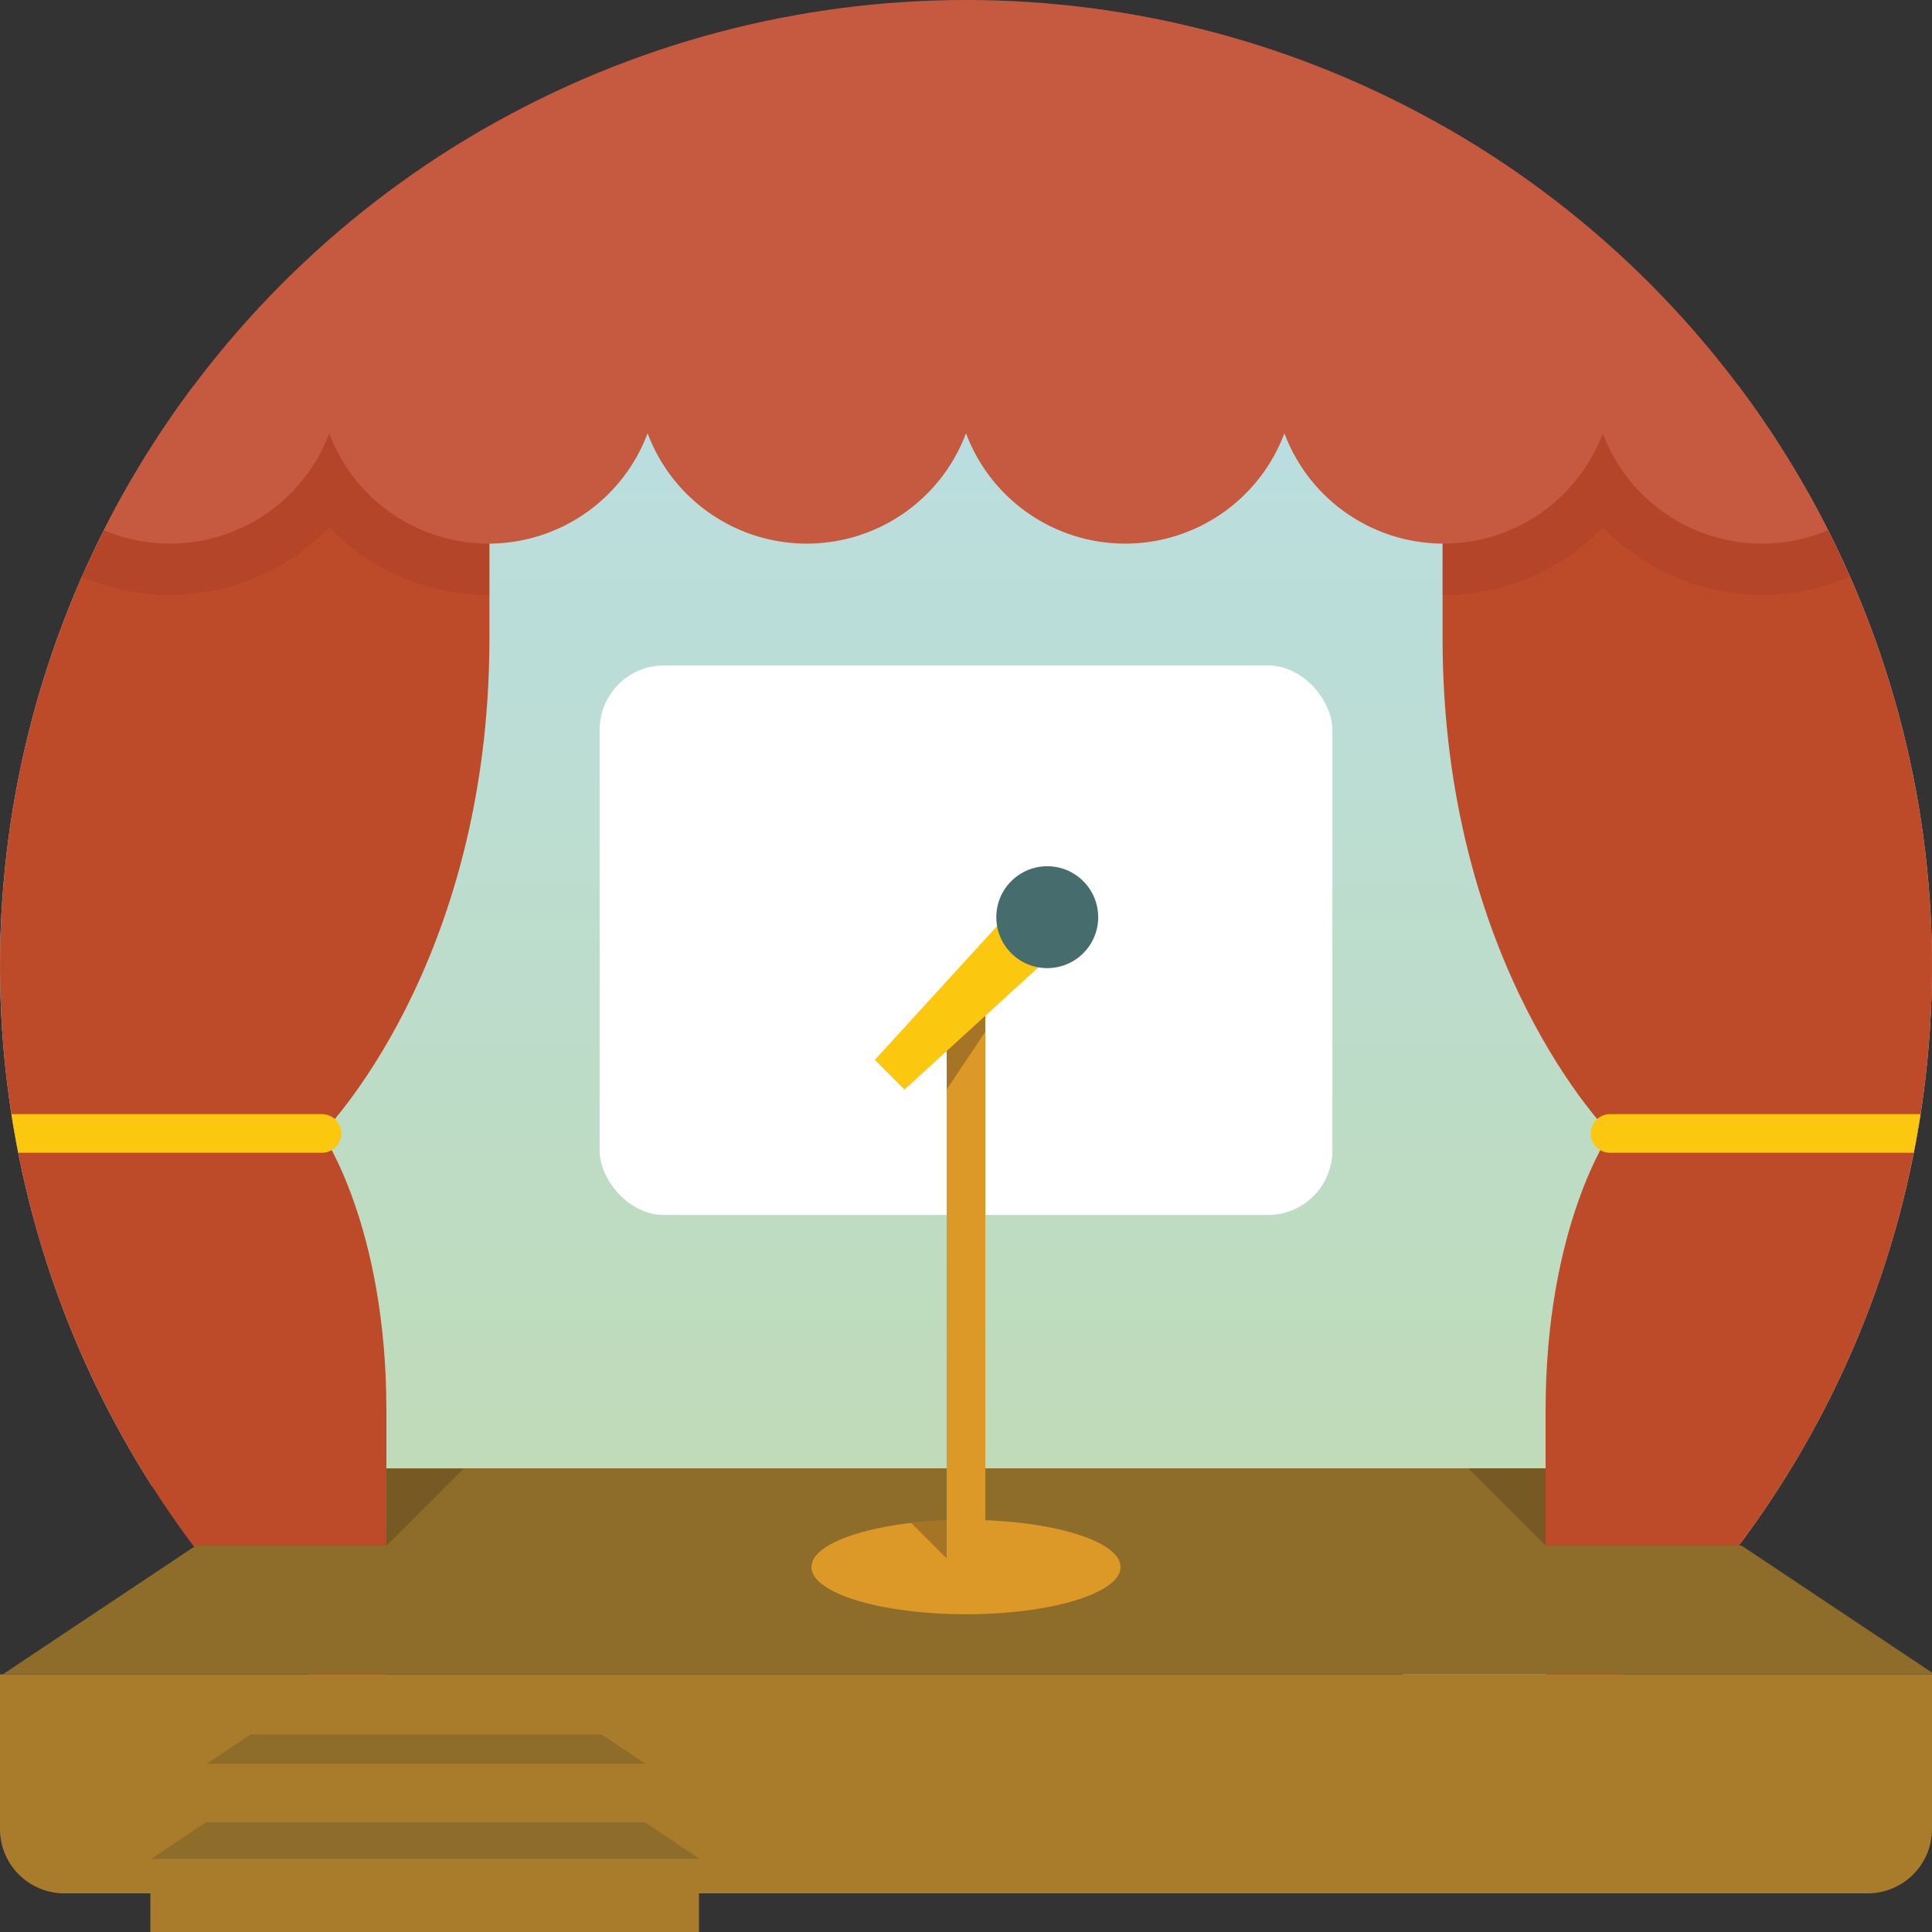<svg id="Layer_1" data-name="Layer 1" xmlns="http://www.w3.org/2000/svg" xmlns:xlink="http://www.w3.org/1999/xlink" viewBox="0 0 300 300"><rect x="0" y="0" width="300" height="300" fill="#333333" stroke="none"/><defs><style>.cls-1,.cls-9{fill:none;}.cls-2{clip-path:url(#clip-path);}.cls-3{fill:url(#linear-gradient);}.cls-4{fill:#bd4b2a;}.cls-5{clip-path:url(#clip-path-2);}.cls-6{opacity:0.25;}.cls-7{fill:#9b3525;}.cls-8{fill:#c55a41;}.cls-9{stroke:#fbc70f;stroke-linecap:round;stroke-miterlimit:10;stroke-width:6px;}.cls-10{fill:#a97c2c;}.cls-11{fill:#8e6c29;}.cls-12{fill:#775923;}.cls-13{fill:#fff;}.cls-14{fill:#dd9928;}.cls-15{fill:#231f20;opacity:0.3;}.cls-16{fill:#fbc70f;}.cls-17{fill:#476c6d;}</style><clipPath id="clip-path"><circle id="SVGID" class="cls-1" cx="150" cy="150" r="150"/></clipPath><linearGradient id="linear-gradient" x1="150" y1="59.77" x2="150" y2="292.48" gradientUnits="userSpaceOnUse"><stop offset="0" stop-color="#badee2"/><stop offset="1" stop-color="#c1daa8"/></linearGradient><clipPath id="clip-path-2"><polygon id="SVGID-2" data-name="SVGID" class="cls-1" points="224 0 76 0 0 0 0 39.5 0 99.06 76 99.06 76 39.5 224 39.5 224 99.06 300 99.06 300 39.5 300 0 224 0"/></clipPath></defs><title>prof</title><g class="cls-2"><polygon class="cls-3" points="300 230.86 231.67 292.48 205.33 230.77 0 230.77 0 59.77 300 59.77 300 230.86"/><path class="cls-4" d="M224,99.06V-0.23h76v300H240V219c0-28.67,10-43,10-43S224,150,224,99.06Z"/><path class="cls-4" d="M76,99.06V-0.23H0v300H60V219c0-28.67-10-43-10-43S76,150,76,99.06Z"/><g class="cls-5"><g class="cls-6"><path class="cls-7" d="M273.6,92.4a34.54,34.54,0,0,1-24.72-10.51,34.32,34.32,0,0,1-49.44,0,34.32,34.32,0,0,1-49.44,0,34.32,34.32,0,0,1-49.44,0,34.32,34.32,0,0,1-49.44,0A34.38,34.38,0,0,1-8,58V-8H308V58A34.44,34.44,0,0,1,273.6,92.4Z"/></g></g><path class="cls-8" d="M0,0V58a26.4,26.4,0,0,0,51.12,9.28,26.4,26.4,0,0,0,49.44,0,26.4,26.4,0,0,0,49.44,0,26.4,26.4,0,0,0,49.44,0,26.4,26.4,0,0,0,49.44,0A26.4,26.4,0,0,0,300,58V0H0Z"/><line class="cls-9" x1="-9" y1="176" x2="50" y2="176"/><line class="cls-9" x1="250" y1="176" x2="309" y2="176"/></g><path class="cls-10" d="M300,260H0v24a10,10,0,0,0,10,10H290a10,10,0,0,0,10-10V260Z"/><polygon class="cls-11" points="270.42 240 240 240 240 228 60 228 60 240 30.42 240 0.42 260 300.42 260 270.42 240"/><polygon class="cls-12" points="72 228.05 60 228.05 60 240.05 72 228.05"/><polygon class="cls-12" points="228 228 240 228 240 240 228 228"/><rect class="cls-10" x="31.99" y="273.88" width="68.14" height="9.09"/><polygon class="cls-11" points="93.41 269.33 38.9 269.33 32.08 273.88 100.23 273.88 93.41 269.33"/><rect class="cls-10" x="23.35" y="288.64" width="85.19" height="11.36"/><polygon class="cls-11" points="100.14 282.96 31.99 282.96 23.47 288.64 108.65 288.64 100.14 282.96"/><rect class="cls-13" x="93.11" y="103.33" width="113.78" height="85.33" rx="10" ry="10"/><ellipse class="cls-14" cx="150" cy="243.33" rx="24" ry="7.33"/><ellipse class="cls-14" cx="150" cy="242" rx="3" ry="0.92"/><rect class="cls-14" x="147" y="154.5" width="6" height="87.5"/><path class="cls-15" d="M147,236.06c-1.92.07-3.77,0.22-5.52,0.42L147,242v-5.94Z"/><polygon class="cls-15" points="153 157.21 147 157.21 147 169.19 153 160.21 153 157.21"/><polygon class="cls-16" points="140.45 169.19 135.84 164.58 158.32 139.97 165.06 146.71 140.45 169.19"/><circle class="cls-17" cx="162.61" cy="142.43" r="7.91" transform="translate(-53.08 156.69) rotate(-45)"/></svg>